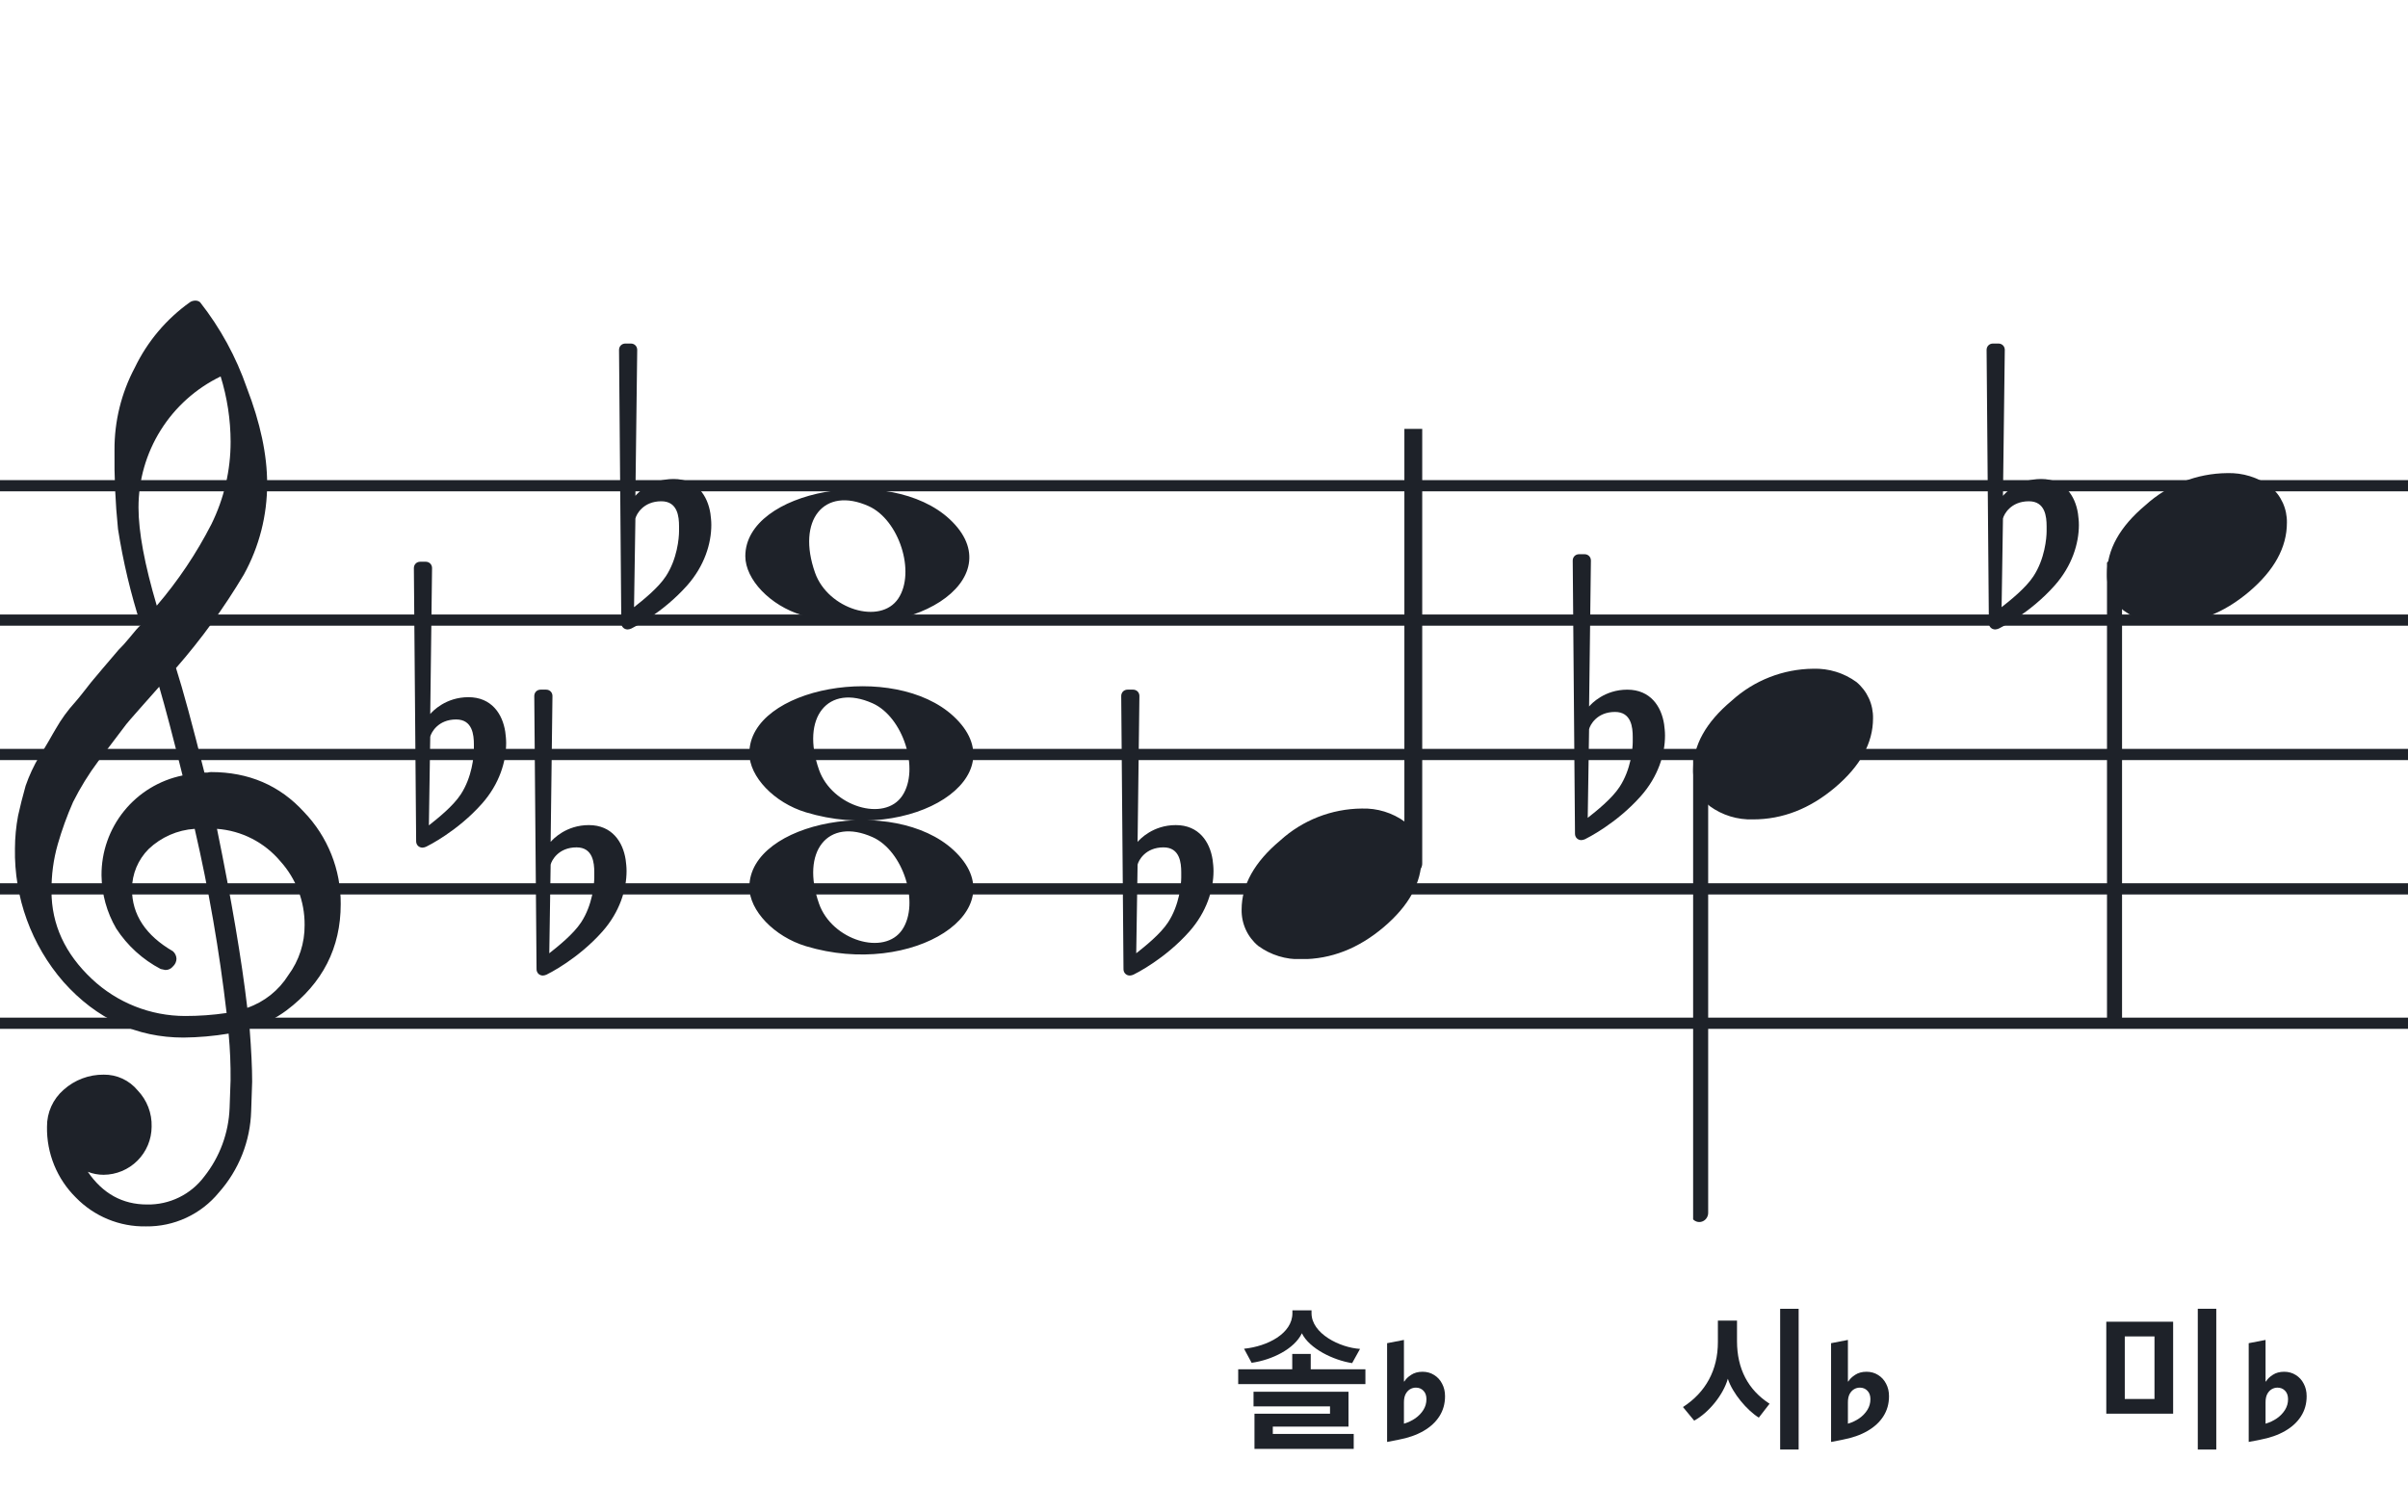 <svg width="320" height="201" viewBox="0 0 320 201" fill="none" xmlns="http://www.w3.org/2000/svg">
<path fill-rule="evenodd" clip-rule="evenodd" d="M192 63.813H128V65.302H192V63.813ZM192 81.674H128V83.162H192V81.674ZM128 99.534H192V101.023H128V99.534ZM192 117.395H128V118.883H192V117.395ZM128 135.255H192V136.744H128V135.255Z" fill="#1E2229"/>
<path fill-rule="evenodd" clip-rule="evenodd" d="M256 63.813H192V65.302H256V63.813ZM256 81.674H192V83.162H256V81.674ZM192 99.534H256V101.023H192V99.534ZM256 117.395H192V118.883H256V117.395ZM192 135.255H256V136.744H192V135.255Z" fill="#1E2229"/>
<path fill-rule="evenodd" clip-rule="evenodd" d="M320 63.813H256V65.302H320V63.813ZM320 81.674H256V83.162H320V81.674ZM256 99.534H320V101.023H256V99.534ZM320 117.395H256V118.883H320V117.395ZM256 135.255H320V136.744H256V135.255Z" fill="#1E2229"/>
<path fill-rule="evenodd" clip-rule="evenodd" d="M128 63.813H64V65.302H128V63.813ZM128 81.674H64V83.162H128V81.674ZM64 99.534H128V101.023H64V99.534ZM128 117.395H64V118.883H128V117.395ZM64 135.255H128V136.744H64V135.255Z" fill="#1E2229"/>
<path fill-rule="evenodd" clip-rule="evenodd" d="M64 63.813H0V65.302H64V63.813ZM64 81.674H0V83.162H64V81.674ZM0 99.534H64V101.023H0V99.534ZM64 117.395H0V118.883H64V117.395ZM0 135.255H64V136.744H0V135.255Z" fill="#1E2229"/>
<g clip-path="url(#clip0_1363_39539)">
<path d="M27.165 102.683H27.568C27.72 102.641 27.876 102.618 28.034 102.614C33.053 102.614 37.175 104.383 40.399 107.922C43.563 111.21 45.315 115.606 45.278 120.169C45.278 125.962 42.88 130.668 38.084 134.284C36.607 135.384 34.943 136.206 33.174 136.712C33.397 139.608 33.509 141.959 33.509 143.763C33.509 144.123 33.465 145.425 33.378 147.668C33.264 151.674 31.741 155.512 29.077 158.506C27.904 159.934 26.424 161.079 24.747 161.857C23.071 162.635 21.241 163.026 19.393 163C17.661 163.031 15.941 162.707 14.34 162.047C12.738 161.387 11.289 160.406 10.082 159.164C8.839 157.936 7.858 156.469 7.199 154.852C6.54 153.234 6.215 151.5 6.246 149.753C6.236 148.822 6.43 147.9 6.812 147.051C7.195 146.202 7.758 145.447 8.462 144.837C9.922 143.528 11.82 142.813 13.782 142.832C14.641 142.82 15.492 143.001 16.272 143.362C17.052 143.723 17.741 144.255 18.288 144.918C18.905 145.559 19.387 146.317 19.707 147.148C20.027 147.978 20.178 148.864 20.15 149.753C20.141 151.444 19.465 153.063 18.269 154.259C17.073 155.455 15.454 156.131 13.763 156.141C13.047 156.142 12.337 156.008 11.671 155.744C13.653 158.64 16.277 160.089 19.542 160.089C21.015 160.117 22.474 159.794 23.797 159.146C25.121 158.499 26.271 157.545 27.152 156.364C29.207 153.768 30.384 150.585 30.511 147.277C30.598 145.125 30.641 143.894 30.641 143.583C30.662 141.511 30.575 139.439 30.38 137.376C28.4 137.706 26.397 137.882 24.39 137.903C18.158 137.903 12.842 135.441 8.443 130.517C4.163 125.602 1.863 119.273 1.987 112.757C1.994 111.299 2.133 109.845 2.403 108.412C2.668 107.199 3.001 105.877 3.403 104.445C3.874 103.086 4.482 101.778 5.215 100.541C5.582 100.007 5.985 99.337 6.457 98.523C6.929 97.71 7.214 97.183 7.388 96.91C8.127 95.607 9.01 94.391 10.02 93.284C10.374 92.875 10.74 92.428 11.125 91.931C11.51 91.435 11.826 91.037 12.099 90.69C12.373 90.342 12.577 90.131 12.72 89.951C12.863 89.771 13.862 88.585 15.749 86.382C16.212 85.927 16.65 85.446 17.059 84.942C17.481 84.42 17.829 84.017 18.096 83.7C18.363 83.384 18.567 83.197 18.716 83.079C17.372 78.909 16.357 74.64 15.681 70.311C15.326 66.824 15.171 63.319 15.216 59.814C15.195 55.995 16.123 52.23 17.916 48.858C19.585 45.39 22.105 42.4 25.241 40.168C25.44 40.036 25.672 39.963 25.911 39.956C26.155 39.936 26.398 40.011 26.587 40.168C29.277 43.588 31.377 47.434 32.801 51.546C34.601 56.214 35.501 60.453 35.501 64.265C35.515 68.5 34.447 72.669 32.398 76.376C29.776 80.777 26.762 84.932 23.391 88.79C24.326 91.724 25.584 96.355 27.165 102.683ZM32.863 133.949C35.124 133.166 37.05 131.632 38.319 129.604C39.746 127.674 40.504 125.331 40.48 122.931C40.499 119.805 39.348 116.784 37.252 114.464C36.207 113.222 34.924 112.201 33.478 111.462C32.033 110.723 30.454 110.281 28.835 110.162C30.767 119.61 32.11 127.539 32.863 133.949ZM6.842 118.431C6.842 122.863 8.636 126.761 12.223 130.126C15.572 133.273 19.993 135.028 24.589 135.036C26.438 135.039 28.284 134.907 30.113 134.638C29.158 126.407 27.742 118.236 25.874 110.162C23.582 110.312 21.416 111.261 19.753 112.844C18.343 114.254 17.547 116.164 17.537 118.158C17.537 121.568 19.352 124.326 22.981 126.432C23.125 126.558 23.241 126.713 23.322 126.886C23.403 127.059 23.447 127.247 23.453 127.438C23.447 127.629 23.401 127.818 23.32 127.992C23.239 128.166 23.124 128.321 22.981 128.45C22.861 128.601 22.708 128.722 22.534 128.804C22.359 128.886 22.168 128.926 21.975 128.921C21.766 128.889 21.559 128.845 21.355 128.791C18.955 127.535 16.919 125.682 15.445 123.409C14.193 121.263 13.519 118.829 13.49 116.345C13.47 113.227 14.533 110.199 16.497 107.777C18.461 105.356 21.205 103.691 24.26 103.067C23.018 98.043 21.984 94.112 21.156 91.273C20.442 92.086 19.573 93.061 18.561 94.203C17.549 95.345 16.96 96.028 16.786 96.252C15.172 98.362 13.931 100.001 13.062 101.168C11.783 102.879 10.659 104.701 9.703 106.612C8.904 108.426 8.228 110.293 7.68 112.198C7.101 114.22 6.821 116.316 6.848 118.418L6.842 118.431ZM29.313 50.037C26.04 51.622 23.28 54.097 21.351 57.18C19.422 60.262 18.401 63.825 18.406 67.462C18.406 70.685 19.215 75.031 20.833 80.497C23.667 77.187 26.103 73.556 28.09 69.678C29.775 66.267 30.65 62.513 30.647 58.709C30.638 55.764 30.191 52.838 29.319 50.025L29.313 50.037Z" fill="#1E2229"/>
</g>
<path d="M107.096 125.756C102.895 124.484 99.581 121.028 99.581 117.919C99.581 109.119 118.792 105.637 126.726 112.998C135.305 120.959 121.304 130.059 107.096 125.756H107.096ZM119.91 123.546C122.247 120.036 120.013 113.083 115.964 111.268C110.019 108.603 106.375 113.145 108.851 120.133C110.564 124.967 117.532 127.117 119.91 123.546Z" fill="#1E2229"/>
<path d="M107.095 107.965C102.894 106.693 99.58 103.237 99.58 100.128C99.58 91.328 118.791 87.846 126.725 95.207C135.304 103.168 121.303 112.268 107.095 107.965H107.095ZM119.909 105.755C122.246 102.245 120.012 95.292 115.963 93.477C110.018 90.812 106.374 95.354 108.85 102.342C110.563 107.176 117.531 109.326 119.909 105.755Z" fill="#1E2229"/>
<path d="M106.561 81.756C102.361 80.484 99.046 77.028 99.046 73.919C99.046 65.119 118.257 61.637 126.191 68.998C134.77 76.959 120.769 86.058 106.561 81.756H106.561ZM119.375 79.545C121.712 76.036 119.477 69.083 115.429 67.268C109.484 64.603 105.84 69.144 108.316 76.133C110.029 80.966 116.997 83.116 119.375 79.545Z" fill="#1E2229"/>
<g clip-path="url(#clip1_1363_39539)">
<path fill-rule="evenodd" clip-rule="evenodd" d="M188.227 54.077C188.458 54.168 188.656 54.333 188.794 54.549C188.933 54.765 189.005 55.022 189 55.283V114.731C189.007 114.959 188.953 115.184 188.845 115.381C188.738 115.579 188.58 115.74 188.391 115.847C188.209 115.952 188.005 116.005 187.798 116.001C187.592 115.997 187.389 115.935 187.212 115.823C187.034 115.71 186.887 115.55 186.785 115.359C186.682 115.167 186.629 114.951 186.629 114.731V55.249C186.632 55.047 186.681 54.848 186.77 54.67C186.86 54.492 186.988 54.339 187.145 54.225C187.301 54.11 187.481 54.037 187.669 54.011C187.857 53.986 188.049 54.008 188.227 54.077Z" fill="#1E2229"/>
<path d="M180.963 107.463C183.021 107.397 185.043 108.019 186.707 109.231C187.412 109.82 187.976 110.559 188.357 111.395C188.738 112.23 188.926 113.141 188.908 114.059C188.908 117.33 187.231 120.386 183.878 123.229C180.524 126.072 176.88 127.491 172.945 127.487C170.887 127.554 168.865 126.931 167.201 125.718C166.496 125.13 165.932 124.391 165.551 123.555C165.17 122.72 164.981 121.809 165 120.891C165 117.629 166.705 114.572 170.116 111.72C173.084 109.015 176.947 107.499 180.963 107.463Z" fill="#1E2229"/>
</g>
<g clip-path="url(#clip2_1363_39539)">
<path fill-rule="evenodd" clip-rule="evenodd" d="M226.227 100.495C226.458 100.586 226.656 100.751 226.794 100.967C226.933 101.183 227.005 101.44 227 101.701V161.149C227.007 161.377 226.953 161.602 226.845 161.799C226.738 161.997 226.58 162.158 226.391 162.265C226.209 162.37 226.005 162.423 225.798 162.419C225.592 162.415 225.389 162.353 225.212 162.241C225.034 162.128 224.887 161.968 224.785 161.777C224.682 161.585 224.629 161.369 224.629 161.149V101.667C224.632 101.465 224.681 101.266 224.77 101.088C224.86 100.91 224.988 100.757 225.145 100.643C225.301 100.528 225.481 100.455 225.669 100.429C225.857 100.404 226.049 100.426 226.227 100.495Z" fill="#1E2229"/>
<path d="M240.963 88.882C243.021 88.816 245.043 89.438 246.707 90.65C247.412 91.239 247.976 91.978 248.357 92.814C248.738 93.649 248.926 94.56 248.908 95.478C248.908 98.749 247.231 101.805 243.878 104.648C240.524 107.491 236.88 108.91 232.945 108.906C230.887 108.973 228.865 108.35 227.201 107.137C226.496 106.549 225.932 105.81 225.551 104.974C225.17 104.138 224.981 103.228 225 102.31C225 99.048 226.705 95.991 230.116 93.139C233.084 90.434 236.947 88.918 240.963 88.882Z" fill="#1E2229"/>
</g>
<g clip-path="url(#clip3_1363_39539)">
<path fill-rule="evenodd" clip-rule="evenodd" d="M281.227 74.495C281.458 74.586 281.656 74.751 281.794 74.967C281.933 75.183 282.005 75.44 282 75.701V135.149C282.007 135.377 281.953 135.602 281.845 135.799C281.738 135.997 281.58 136.158 281.391 136.265C281.209 136.37 281.005 136.423 280.798 136.419C280.592 136.415 280.389 136.353 280.212 136.241C280.034 136.128 279.887 135.968 279.785 135.777C279.682 135.585 279.629 135.369 279.629 135.149V75.667C279.632 75.465 279.681 75.266 279.77 75.088C279.86 74.91 279.988 74.757 280.145 74.643C280.301 74.528 280.481 74.455 280.669 74.429C280.857 74.403 281.049 74.426 281.227 74.495Z" fill="#1E2229"/>
<path d="M295.963 62.882C298.021 62.816 300.043 63.438 301.707 64.65C302.412 65.239 302.976 65.978 303.357 66.814C303.738 67.649 303.926 68.56 303.908 69.478C303.908 72.749 302.231 75.805 298.878 78.648C295.524 81.491 291.88 82.91 287.945 82.906C285.887 82.973 283.865 82.35 282.201 81.137C281.496 80.549 280.932 79.81 280.551 78.974C280.17 78.138 279.981 77.228 280 76.31C280 73.048 281.705 69.991 285.116 67.139C288.084 64.434 291.947 62.918 295.963 62.882Z" fill="#1E2229"/>
</g>
<path d="M276.143 68.255C275.781 65.899 274.331 63.663 271.25 63.663C268.229 63.663 266.477 65.536 266.175 65.899L266.417 46.506C266.417 46.023 266.054 45.66 265.571 45.66H264.846C264.362 45.66 264 46.023 264 46.506L264.302 82.814C264.302 83.298 264.665 83.66 265.148 83.66C265.269 83.66 265.51 83.6 265.631 83.539C265.873 83.418 269.8 81.485 273.062 77.8C275.358 75.202 276.264 72.242 276.264 69.765C276.264 69.221 276.203 68.738 276.143 68.255ZM271.975 70.611C271.975 71.517 271.733 74.296 270.223 76.592C269.196 78.162 267.141 79.794 265.994 80.7L266.175 68.919C266.296 68.376 267.202 66.624 269.618 66.624C271.793 66.624 271.975 68.678 271.975 69.946V70.611Z" fill="#1E2229"/>
<path d="M94.407 68.255C94.044 65.899 92.594 63.663 89.513 63.663C86.493 63.663 84.741 65.536 84.439 65.899L84.68 46.506C84.68 46.023 84.318 45.66 83.834 45.66H83.109C82.626 45.66 82.264 46.023 82.264 46.506L82.566 82.814C82.566 83.298 82.928 83.66 83.412 83.66C83.532 83.66 83.774 83.6 83.895 83.539C84.136 83.418 88.063 81.485 91.326 77.8C93.621 75.202 94.528 72.242 94.528 69.765C94.528 69.221 94.467 68.738 94.407 68.255ZM90.238 70.611C90.238 71.517 89.997 74.296 88.486 76.592C87.459 78.162 85.405 79.794 84.257 80.7L84.439 68.919C84.559 68.376 85.466 66.624 87.882 66.624C90.057 66.624 90.238 68.678 90.238 69.946V70.611Z" fill="#1E2229"/>
<path d="M221.143 96.255C220.781 93.899 219.331 91.663 216.25 91.663C213.229 91.663 211.477 93.536 211.175 93.899L211.417 74.506C211.417 74.023 211.054 73.66 210.571 73.66H209.846C209.362 73.66 209 74.023 209 74.506L209.302 110.814C209.302 111.298 209.665 111.66 210.148 111.66C210.269 111.66 210.51 111.6 210.631 111.539C210.873 111.419 214.8 109.485 218.062 105.8C220.358 103.202 221.264 100.242 221.264 97.765C221.264 97.221 221.203 96.738 221.143 96.255ZM216.975 98.611C216.975 99.517 216.733 102.296 215.223 104.592C214.196 106.163 212.141 107.794 210.994 108.7L211.175 96.919C211.296 96.376 212.202 94.624 214.618 94.624C216.793 94.624 216.975 96.678 216.975 97.946V98.611Z" fill="#1E2229"/>
<path d="M67.143 97.255C66.781 94.899 65.331 92.663 62.25 92.663C59.229 92.663 57.477 94.536 57.175 94.899L57.416 75.506C57.416 75.023 57.054 74.66 56.571 74.66H55.846C55.362 74.66 55 75.023 55 75.506L55.302 111.814C55.302 112.298 55.664 112.66 56.148 112.66C56.269 112.66 56.51 112.6 56.631 112.539C56.873 112.419 60.8 110.485 64.062 106.8C66.358 104.202 67.264 101.242 67.264 98.765C67.264 98.221 67.204 97.738 67.143 97.255ZM62.975 99.611C62.975 100.517 62.733 103.296 61.223 105.592C60.196 107.163 58.142 108.794 56.994 109.7L57.175 97.919C57.296 97.376 58.202 95.624 60.618 95.624C62.793 95.624 62.975 97.678 62.975 98.946V99.611Z" fill="#1E2229"/>
<path d="M83.143 114.255C82.781 111.899 81.331 109.663 78.25 109.663C75.229 109.663 73.477 111.536 73.175 111.899L73.416 92.506C73.416 92.023 73.054 91.66 72.571 91.66H71.846C71.362 91.66 71 92.023 71 92.506L71.302 128.814C71.302 129.298 71.665 129.66 72.148 129.66C72.269 129.66 72.51 129.6 72.631 129.539C72.873 129.419 76.8 127.485 80.062 123.8C82.358 121.202 83.264 118.242 83.264 115.765C83.264 115.221 83.204 114.738 83.143 114.255ZM78.975 116.611C78.975 117.517 78.733 120.296 77.223 122.592C76.195 124.163 74.141 125.794 72.994 126.7L73.175 114.919C73.296 114.376 74.202 112.624 76.618 112.624C78.793 112.624 78.975 114.678 78.975 115.946V116.611Z" fill="#1E2229"/>
<path d="M161.143 114.255C160.781 111.899 159.331 109.663 156.25 109.663C153.229 109.663 151.477 111.536 151.175 111.899L151.417 92.506C151.417 92.023 151.054 91.66 150.571 91.66H149.846C149.362 91.66 149 92.023 149 92.506L149.302 128.814C149.302 129.298 149.665 129.66 150.148 129.66C150.269 129.66 150.51 129.6 150.631 129.539C150.873 129.419 154.8 127.485 158.062 123.8C160.358 121.202 161.264 118.242 161.264 115.765C161.264 115.221 161.203 114.738 161.143 114.255ZM156.975 116.611C156.975 117.517 156.733 120.296 155.223 122.592C154.196 124.163 152.141 125.794 150.994 126.7L151.175 114.919C151.296 114.376 152.202 112.624 154.618 112.624C156.793 112.624 156.975 114.678 156.975 115.946V116.611Z" fill="#1E2229"/>
<path d="M239.022 192.659H236.565V173.948H239.022V192.659ZM235.158 186.569L233.73 188.417C232.197 187.472 230.244 185.204 229.614 183.251C229.005 185.393 227.073 187.766 225.141 188.816L223.65 187.01C226.674 185.057 228.291 182.096 228.291 178.379V175.523H230.832V178.253C230.832 181.949 232.323 184.742 235.158 186.569Z" fill="#1E2229"/>
<path d="M243.332 191.648V178.523L245.57 178.09V183.609H245.629C245.816 183.289 246.117 182.996 246.531 182.73C246.945 182.457 247.449 182.32 248.043 182.32C248.621 182.32 249.137 182.465 249.59 182.754C250.043 183.035 250.395 183.422 250.645 183.914C250.902 184.398 251.031 184.945 251.031 185.555V185.578C251.031 186.57 250.781 187.457 250.281 188.238C249.789 189.012 249.082 189.664 248.16 190.195C247.238 190.727 246.133 191.113 244.844 191.355L243.332 191.648ZM245.57 189.223C246.125 189.059 246.629 188.82 247.082 188.508C247.535 188.188 247.895 187.812 248.16 187.383C248.426 186.953 248.559 186.484 248.559 185.977V185.953C248.559 185.484 248.426 185.113 248.16 184.84C247.895 184.566 247.562 184.43 247.164 184.43C246.875 184.43 246.609 184.504 246.367 184.652C246.125 184.801 245.93 185.02 245.781 185.309C245.641 185.59 245.57 185.949 245.57 186.387V189.223Z" fill="#1E2229"/>
<path d="M179.896 192.575H166.708V187.892H176.746V186.926H166.582V184.973H179.203V189.614H169.144V190.58H179.896V192.575ZM181.45 183.965H164.545V181.991H171.727V179.954H174.184V181.991H181.45V183.965ZM173.008 177.203C172.021 179.282 169.039 180.752 166.33 181.13L165.322 179.261C168.43 178.946 171.748 177.245 171.748 174.536V174.158H174.289V174.536C174.289 177.245 178.048 179.114 180.736 179.282L179.686 181.172C177.208 180.794 173.995 179.24 173.008 177.203Z" fill="#1E2229"/>
<path d="M184.332 191.648V178.523L186.57 178.09V183.609H186.629C186.816 183.289 187.117 182.996 187.531 182.73C187.945 182.457 188.449 182.32 189.043 182.32C189.621 182.32 190.137 182.465 190.59 182.754C191.043 183.035 191.395 183.422 191.645 183.914C191.902 184.398 192.031 184.945 192.031 185.555V185.578C192.031 186.57 191.781 187.457 191.281 188.238C190.789 189.012 190.082 189.664 189.16 190.195C188.238 190.727 187.133 191.113 185.844 191.355L184.332 191.648ZM186.57 189.223C187.125 189.059 187.629 188.82 188.082 188.508C188.535 188.188 188.895 187.812 189.16 187.383C189.426 186.953 189.559 186.484 189.559 185.977V185.953C189.559 185.484 189.426 185.113 189.16 184.84C188.895 184.566 188.562 184.43 188.164 184.43C187.875 184.43 187.609 184.504 187.367 184.652C187.125 184.801 186.93 185.02 186.781 185.309C186.641 185.59 186.57 185.949 186.57 186.387V189.223Z" fill="#1E2229"/>
<path d="M294.522 192.659H292.065V173.948H294.522V192.659ZM286.311 185.939V177.623H282.363V185.939H286.311ZM288.789 175.67V187.892H279.906V175.67H288.789Z" fill="#1E2229"/>
<path d="M298.832 191.648V178.523L301.07 178.09V183.609H301.129C301.316 183.289 301.617 182.996 302.031 182.73C302.445 182.457 302.949 182.32 303.543 182.32C304.121 182.32 304.637 182.465 305.09 182.754C305.543 183.035 305.895 183.422 306.145 183.914C306.402 184.398 306.531 184.945 306.531 185.555V185.578C306.531 186.57 306.281 187.457 305.781 188.238C305.289 189.012 304.582 189.664 303.66 190.195C302.738 190.727 301.633 191.113 300.344 191.355L298.832 191.648ZM301.07 189.223C301.625 189.059 302.129 188.82 302.582 188.508C303.035 188.188 303.395 187.812 303.66 187.383C303.926 186.953 304.059 186.484 304.059 185.977V185.953C304.059 185.484 303.926 185.113 303.66 184.84C303.395 184.566 303.062 184.43 302.664 184.43C302.375 184.43 302.109 184.504 301.867 184.652C301.625 184.801 301.43 185.02 301.281 185.309C301.141 185.59 301.07 185.949 301.07 186.387V189.223Z" fill="#1E2229"/>
<defs>
<clipPath id="clip0_1363_39539">
<rect width="43.247" height="123" fill="white" transform="translate(2 40)"/>
</clipPath>
<clipPath id="clip1_1363_39539">
<rect width="24" height="70.461" fill="white" transform="translate(165 57)"/>
</clipPath>
<clipPath id="clip2_1363_39539">
<rect width="24" height="125.46" fill="white" transform="translate(225 38.419)"/>
</clipPath>
<clipPath id="clip3_1363_39539">
<rect width="24" height="125.46" fill="white" transform="translate(280 12.419)"/>
</clipPath>
</defs>
</svg>
